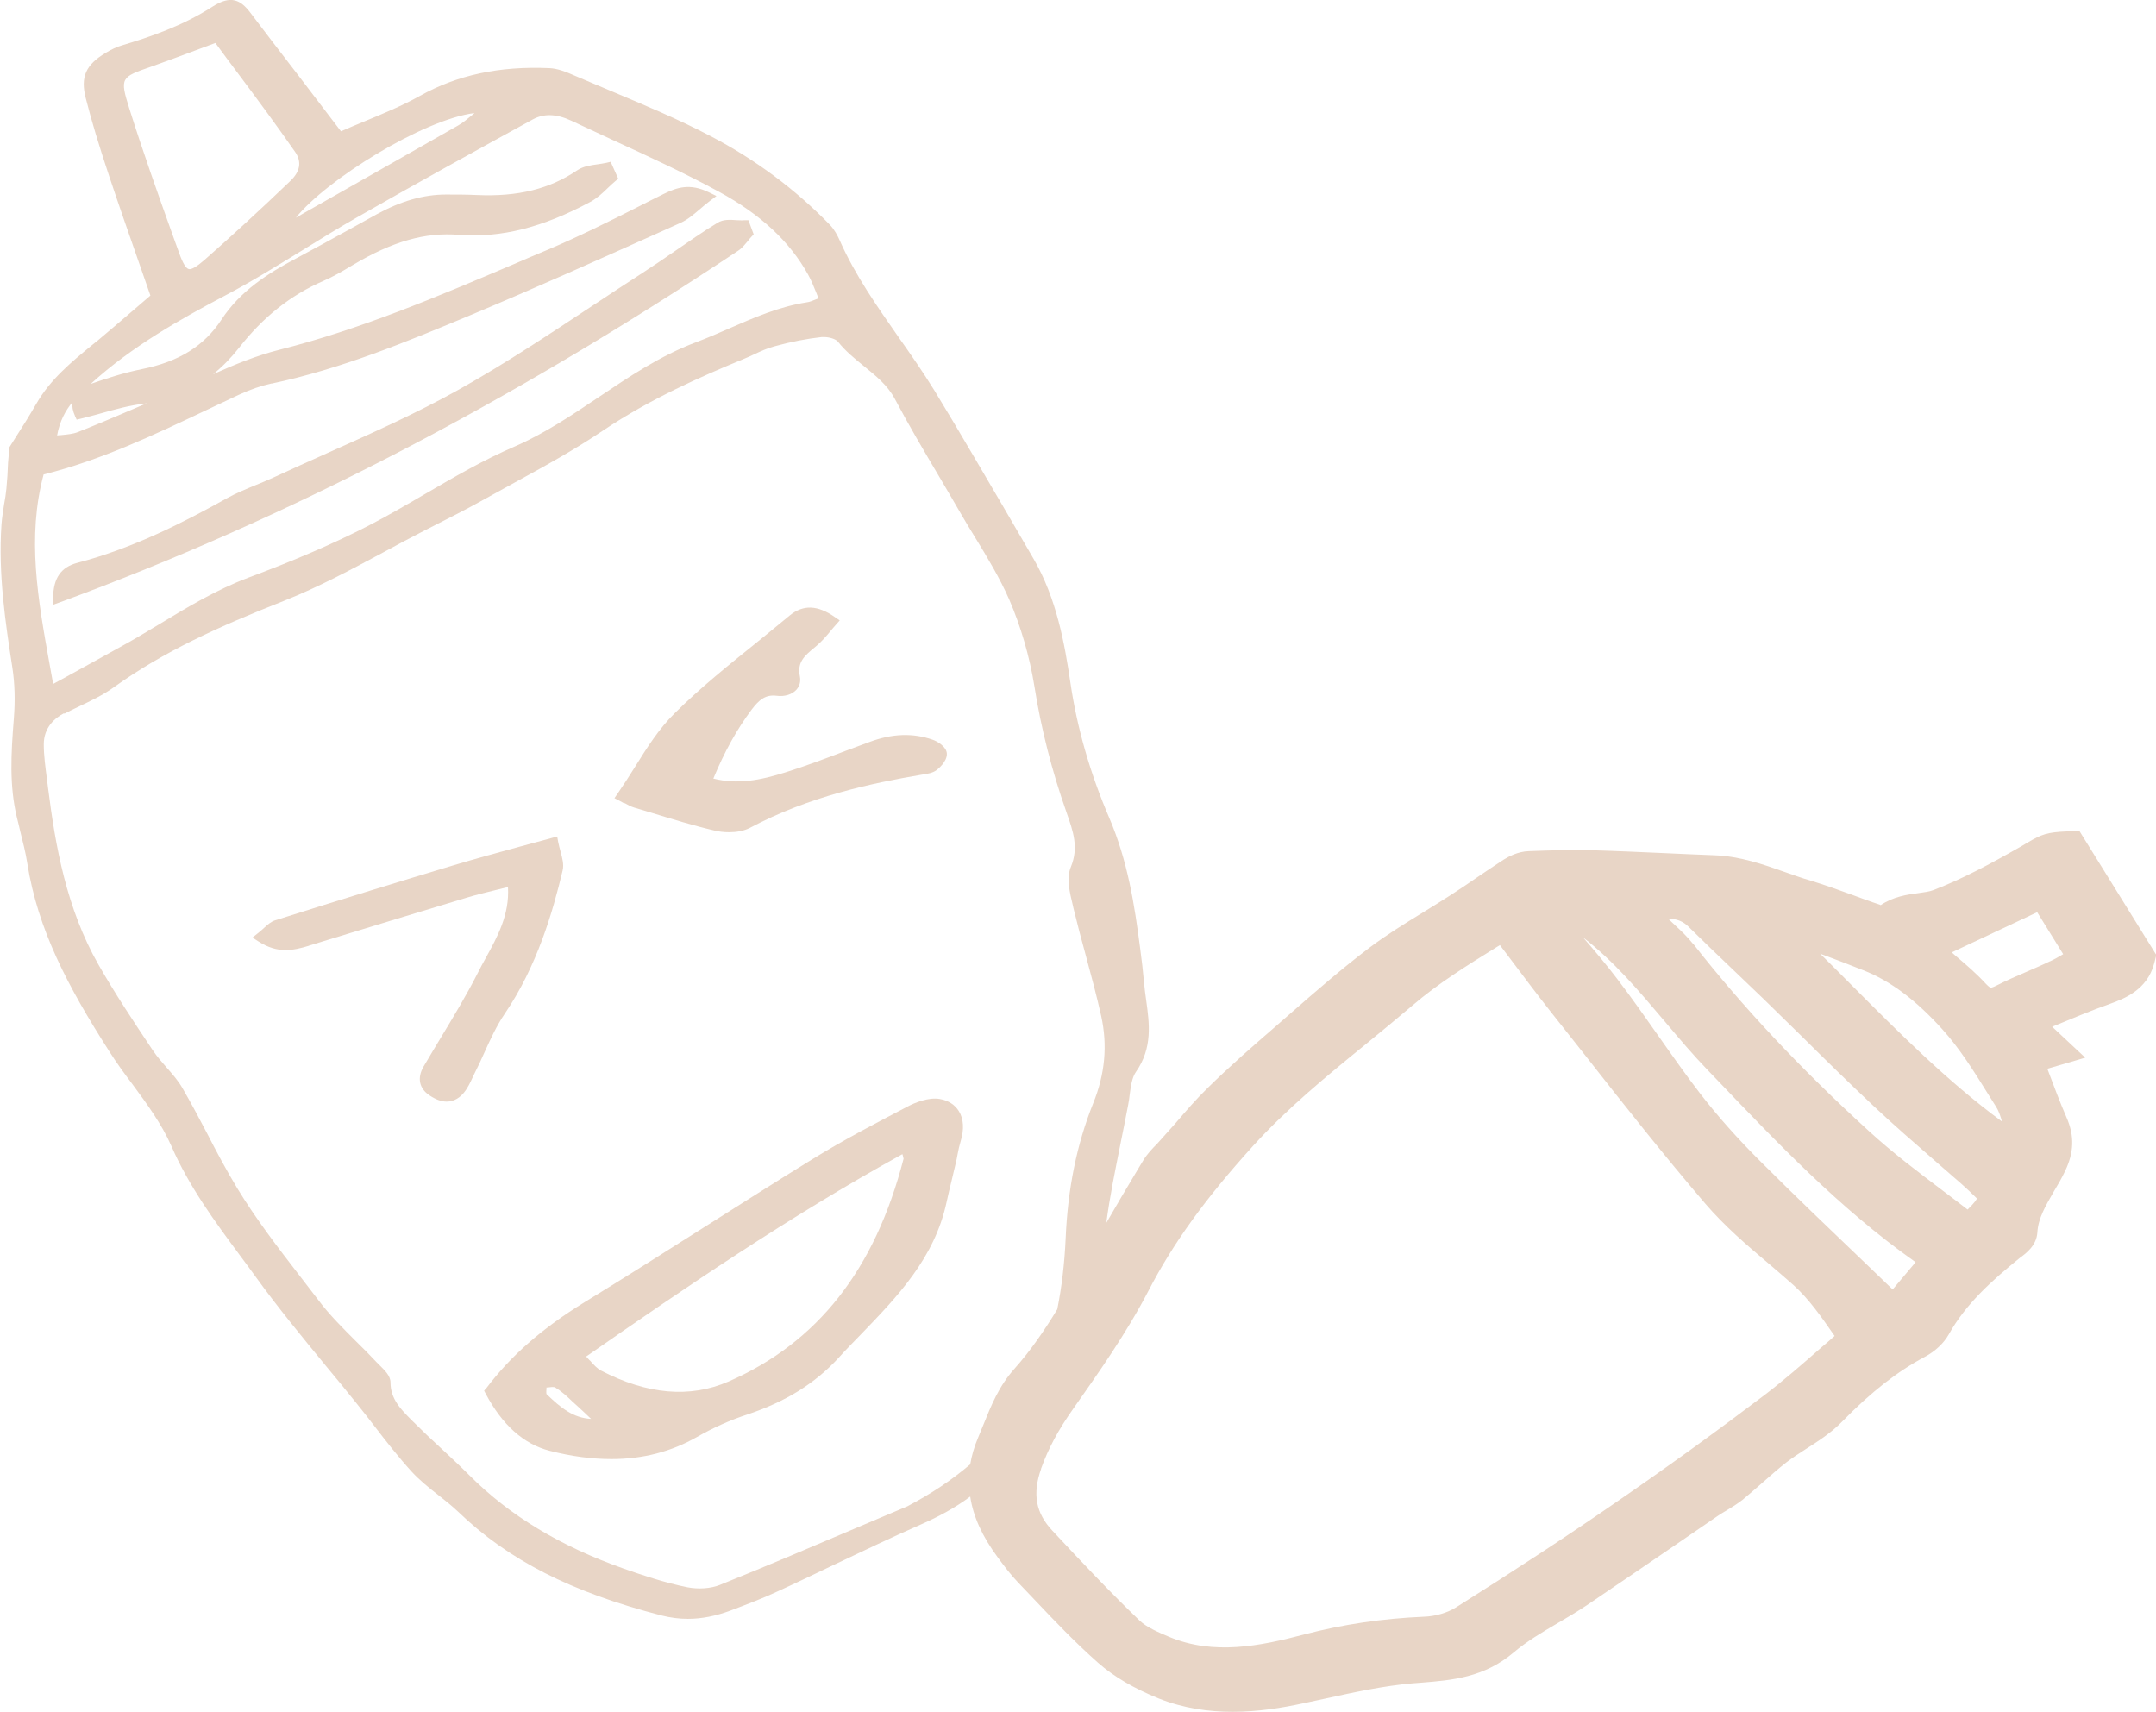 <?xml version="1.0" encoding="UTF-8"?>
<svg id="_レイヤー_2" data-name="レイヤー 2" xmlns="http://www.w3.org/2000/svg" viewBox="0 0 131.02 104.05">
  <defs>
    <style>
      .cls-1 {
        fill: #e8d5c6;
        stroke-width: 0px;
      }
    </style>
  </defs>
  <g id="_レイヤー_1-2" data-name="レイヤー 1">
    <g>
      <path class="cls-1" d="M126.32,50.5l-.71.02c-1.21.05-1.55.18-2.38.67l-.44.26c-1.93,1.1-3.57,1.97-5.28,2.63-.25.1-.58.14-.93.19-.68.09-1.52.21-2.29.73,0,0-.03-.02-.06-.03-.56-.18-1.11-.39-1.66-.59-.84-.31-1.69-.61-2.54-.87-.53-.15-1.04-.34-1.56-.52-1.33-.47-2.72-.96-4.28-1.02-1.02-.04-2.03-.08-3.05-.13-1.42-.06-2.83-.13-4.25-.17-1.32-.04-2.66,0-3.98.05-.68.02-1.25.34-1.54.52-.56.36-1.11.74-1.66,1.11-.52.36-1.04.71-1.57,1.05-.55.36-1.1.69-1.66,1.04-1.08.66-2.2,1.35-3.25,2.14-1.65,1.25-3.23,2.62-4.75,3.95l-1.03.9c-1.26,1.09-2.72,2.36-4.07,3.69-.69.67-1.32,1.4-1.95,2.14l-1.12,1.25c-.28.28-.59.6-.84,1.01l-.35.58c-.64,1.07-1.27,2.13-1.89,3.21.21-1.6.54-3.19.85-4.75.16-.81.33-1.62.48-2.43.04-.2.07-.4.09-.61.07-.52.14-1.05.39-1.4,1.01-1.45.81-2.93.61-4.36-.05-.36-.1-.72-.13-1.08-.06-.68-.14-1.36-.23-2.03-.35-2.7-.76-5.33-1.88-7.95-1.17-2.72-1.96-5.48-2.36-8.2-.35-2.38-.84-5.13-2.24-7.54-1.22-2.11-2.45-4.21-3.68-6.3-.77-1.31-1.55-2.63-2.34-3.92-.69-1.12-1.45-2.21-2.19-3.26-1.29-1.85-2.64-3.76-3.57-5.87-.13-.29-.32-.66-.6-.95-2.1-2.16-4.54-3.98-7.27-5.4-1.94-1.02-3.99-1.87-5.98-2.71-.75-.32-1.51-.63-2.25-.95-.52-.23-1.04-.44-1.56-.46-3.04-.13-5.58.42-7.84,1.68-1.09.61-2.28,1.1-3.44,1.58-.46.19-.92.38-1.37.58l-2.7-3.54c-.94-1.22-1.88-2.44-2.8-3.66-.59-.78-1.18-1.1-2.3-.38-1.81,1.17-3.81,1.85-5.52,2.36-.31.09-.63.24-.99.46-1.2.72-1.53,1.46-1.2,2.74.35,1.38.79,2.84,1.42,4.73.58,1.74,1.18,3.46,1.8,5.23l.71,2.04-.92.79c-.77.66-1.52,1.31-2.29,1.95l-.35.28c-1.24,1.02-2.52,2.07-3.37,3.55-.4.69-.82,1.37-1.21,1.97l-.43.68-.08.93c-.02.56-.05,1.06-.1,1.57-.03.32-.08.64-.14.96-.06.4-.13.81-.16,1.23-.21,3.02.25,6.03.66,8.69.15.97.18,2.01.09,3.12-.17,2.13-.28,4.06.19,6.01.07.28.14.55.2.83.16.64.33,1.3.43,1.95.64,4.02,2.45,7.46,4.97,11.4.44.7.94,1.38,1.43,2.03.87,1.18,1.77,2.41,2.35,3.73,1.07,2.46,2.64,4.59,4.16,6.64.34.45.67.91,1,1.36,1.33,1.84,2.8,3.62,4.21,5.34.65.78,1.3,1.57,1.93,2.36.35.43.69.87,1.03,1.31.72.94,1.47,1.9,2.28,2.79.48.52,1.04.97,1.59,1.4.42.33.85.67,1.23,1.03,3.05,2.94,6.87,4.89,12.38,6.31.52.13,1.05.2,1.58.2.84,0,1.7-.17,2.61-.51,1.03-.39,1.95-.74,2.85-1.16,1.14-.52,2.26-1.06,3.39-1.6,1.75-.83,3.57-1.7,5.37-2.49.95-.42,1.99-.96,2.94-1.67.18,1.21.73,2.42,1.67,3.69.39.53.78,1.05,1.23,1.52l1.01,1.06c1.22,1.29,2.49,2.62,3.86,3.83.95.84,2.2,1.57,3.69,2.17,1.51.6,3.03.81,4.48.81,1.55,0,3.01-.24,4.26-.51l1.4-.3c1.73-.38,3.53-.77,5.27-.92l.52-.04c1.89-.15,3.84-.31,5.65-1.85.78-.66,1.69-1.2,2.66-1.77.6-.35,1.19-.7,1.76-1.08,1.77-1.19,3.53-2.4,5.29-3.6l2.7-1.85c.16-.11.33-.21.5-.31.34-.2.67-.41.98-.65.41-.34.81-.69,1.21-1.04.48-.42.96-.85,1.46-1.24.38-.29.79-.56,1.2-.82.75-.48,1.52-.97,2.19-1.66,1.76-1.8,3.35-3.04,5.02-3.93.62-.33,1.15-.82,1.46-1.37,1.02-1.83,2.59-3.25,4.31-4.64.41-.3,1.02-.76,1.07-1.55.05-.86.49-1.6.99-2.47.25-.41.49-.83.69-1.25.55-1.14.58-2.14.1-3.25-.42-.96-.78-1.94-1.16-2.94v-.04s2.29-.67,2.29-.67l-2.01-1.88c1.23-.51,2.36-.98,3.51-1.39.85-.31,2.26-.83,2.69-2.46l.13-.51-4.69-7.56ZM7.86,6.6c-.59-1.88-.52-1.91,1.33-2.55.88-.31,1.75-.64,2.72-1l1.18-.44c.46.63.92,1.25,1.38,1.86,1.16,1.55,2.35,3.16,3.47,4.77q.61.89-.3,1.76c-1.87,1.79-3.58,3.36-5.22,4.8-.47.41-.8.6-.95.55-.17-.04-.37-.37-.58-.97l-.33-.91c-.92-2.57-1.87-5.23-2.7-7.87ZM4.55,25.27l.11.23.25-.06c.43-.1.84-.22,1.25-.33.89-.25,1.73-.48,2.59-.58.06,0,.12-.02.18-.03-.32.14-.64.27-.96.41-1.08.46-2.16.92-3.25,1.35-.28.11-.62.14-1.01.18-.08,0-.16.01-.24.02.16-.88.51-1.51.93-2.02-.03.26.02.54.16.84ZM16.5,23.31c4.23-.89,8.23-2.55,12.09-4.16,3.95-1.65,7.91-3.43,11.75-5.15l1.02-.46c.42-.19.76-.48,1.16-.82.19-.16.39-.34.62-.51l.4-.3-.45-.22c-1.18-.58-1.97-.29-2.75.09-.53.26-1.06.53-1.59.8-1.76.89-3.59,1.8-5.43,2.58-.74.31-1.48.62-2.21.94-4.54,1.93-9.23,3.92-14.12,5.15-1.39.35-2.73.9-4.04,1.49.56-.45,1.08-.98,1.57-1.6,1.47-1.88,3.15-3.21,5.13-4.07.58-.25,1.13-.57,1.66-.89l.17-.1c2.38-1.41,4.35-1.98,6.42-1.81,2.57.19,5.08-.45,7.97-2,.41-.22.75-.54,1.08-.86.14-.14.29-.27.44-.4l.18-.15-.46-1.03-.25.06c-.17.04-.35.06-.53.09-.43.06-.88.12-1.24.36-1.68,1.14-3.61,1.62-6.1,1.51-.63-.03-1.26-.03-1.89-.03-1.35,0-2.72.39-4.19,1.19l-1.59.88c-1.11.61-2.21,1.22-3.32,1.81-1.68.89-3.39,1.96-4.54,3.72-1.05,1.6-2.59,2.56-4.84,3.01-1.13.23-2.2.58-3.11.9,2.52-2.3,5.5-3.96,8.13-5.35,1.64-.86,3.23-1.85,4.78-2.8,1.06-.66,2.17-1.34,3.27-1.97,3.63-2.08,7.38-4.14,10.68-5.95.67-.37,1.44-.35,2.34.07.83.39,1.66.77,2.49,1.16,2.16.99,4.4,2.02,6.51,3.17,2.51,1.37,4.28,3.01,5.4,5.03.19.34.34.71.5,1.11.04.11.09.22.13.33-.04.02-.09.04-.13.05-.23.09-.4.17-.58.19-1.68.26-3.21.93-4.7,1.58-.66.29-1.35.59-2.04.85-2.16.81-4.07,2.1-5.92,3.34-1.62,1.09-3.29,2.21-5.09,2.99-1.9.82-3.69,1.86-5.42,2.87-1.15.67-2.33,1.36-3.52,1.97-2.07,1.06-4.38,2.06-7.27,3.14-1.91.72-3.71,1.8-5.44,2.85-.78.47-1.56.94-2.35,1.37-1.04.58-2.08,1.15-3.26,1.8l-.79.43c-.07-.39-.14-.77-.21-1.16-.72-3.99-1.39-7.76-.37-11.57,3.5-.87,6.72-2.41,9.85-3.89.66-.31,1.33-.63,1.99-.94.73-.34,1.39-.56,2.02-.7ZM3.91,43.37c.3-.16.6-.3.91-.45.71-.34,1.45-.69,2.1-1.16,3.03-2.17,6.33-3.67,10.36-5.26,2.07-.82,4.08-1.9,6.02-2.94.83-.45,1.67-.9,2.51-1.33l.63-.32c.99-.5,2.01-1.02,2.99-1.57.61-.34,1.23-.68,1.85-1.02,1.8-.98,3.65-2,5.37-3.16,2.86-1.92,5.93-3.27,8.55-4.35.22-.09.44-.19.65-.29.4-.19.79-.36,1.19-.47,1.05-.29,2-.47,2.9-.57.04,0,.09,0,.13,0,.33,0,.72.12.85.28.46.58,1.03,1.04,1.57,1.48.74.6,1.44,1.16,1.89,2,.84,1.59,1.77,3.16,2.67,4.68.44.75.88,1.49,1.31,2.24.29.5.59,1,.9,1.5.74,1.21,1.5,2.47,2.07,3.77.71,1.64,1.24,3.47,1.53,5.27.41,2.6,1.07,5.16,1.93,7.6l.03.09c.4,1.13.74,2.11.26,3.28-.29.69-.07,1.58.12,2.36l.03.14c.24.99.5,1.97.77,2.95.32,1.18.65,2.41.92,3.62.39,1.77.24,3.51-.49,5.31-.99,2.47-1.54,5.16-1.67,8.2-.07,1.54-.24,2.97-.51,4.31-.76,1.25-1.61,2.5-2.6,3.61-.96,1.07-1.43,2.27-1.9,3.43l-.32.78c-.23.54-.38,1.07-.47,1.6-1.09.93-2.35,1.78-3.82,2.55l-2.79,1.18c-2.82,1.2-5.73,2.44-8.61,3.6-.55.22-1.3.27-1.97.14-1.38-.28-2.72-.73-3.86-1.13-3.87-1.37-6.93-3.22-9.36-5.65-.56-.56-1.15-1.11-1.73-1.65-.59-.54-1.17-1.09-1.74-1.66l-.06-.06c-.66-.66-1.29-1.29-1.29-2.3,0-.4-.35-.73-.65-1.03-.07-.07-.13-.13-.2-.2-.4-.43-.81-.84-1.23-1.25-.8-.8-1.63-1.62-2.31-2.53-.38-.49-.75-.98-1.13-1.47-1.31-1.7-2.66-3.45-3.8-5.33-.66-1.09-1.26-2.22-1.83-3.33-.47-.9-.96-1.82-1.48-2.72-.27-.48-.64-.89-.99-1.29-.29-.33-.56-.64-.79-.98l-.09-.13c-1.11-1.66-2.25-3.38-3.25-5.13-1.94-3.41-2.61-7.17-3.06-10.73l-.07-.56c-.09-.69-.19-1.4-.19-2.09,0-1.03.67-1.6,1.23-1.89ZM28.74,6.95l-.07.06c-.27.22-.55.46-.84.62-3.12,1.78-6.25,3.55-9.33,5.3l-.52.3c1.84-2.3,7.71-5.96,10.85-6.36-.03.03-.06.06-.09.09ZM63.26,89.26c.43-1.21,1.04-2.36,1.99-3.7,1.42-2.02,3.2-4.53,4.55-7.14,1.5-2.89,3.45-5.59,6.34-8.78,2.07-2.28,4.5-4.27,6.86-6.19.94-.77,1.89-1.55,2.82-2.34,1.58-1.36,3.33-2.44,5.18-3.59l.15-.09.53.7c.86,1.14,1.69,2.25,2.55,3.34l2.15,2.72c2.33,2.97,4.75,6.03,7.25,8.95,1.17,1.36,2.53,2.53,3.86,3.65.5.43,1.01.86,1.49,1.29.96.86,1.71,1.95,2.51,3.1-.27.24-.54.48-.82.71-1.16,1.02-2.25,1.97-3.4,2.85-2.97,2.25-6.01,4.45-9.04,6.53-2.98,2.06-6.17,4.15-9.76,6.41-.51.32-1.25.54-1.94.56-2.53.11-4.91.46-7.28,1.08-2.66.7-5.49,1.28-8.21.14-.61-.26-1.36-.57-1.8-1-1.77-1.7-3.44-3.47-5.28-5.44-1.02-1.08-1.23-2.24-.69-3.77ZM114.96,78.3l-1.59-1.53c-2.11-2.02-4.23-4.04-6.3-6.11-1.48-1.47-2.69-2.84-3.72-4.17-.88-1.14-1.71-2.32-2.54-3.5-.82-1.17-1.65-2.35-2.52-3.49-.66-.87-1.37-1.71-2.09-2.54,1.87,1.44,3.38,3.23,4.97,5.11.86,1.02,1.72,2.04,2.65,3l.5.52c3.68,3.85,7.47,7.83,11.97,11.02.04.03.08.06.12.09l-1.38,1.64s-.04-.03-.05-.05ZM102.89,57.36c-.33-.42-.72-.79-1.12-1.16-.13-.13-.27-.26-.4-.38.52.01.91.15,1.27.52.87.86,1.75,1.7,2.64,2.55.63.6,1.26,1.2,1.89,1.81l2.32,2.27c1.44,1.43,2.89,2.85,4.37,4.24,1.21,1.14,2.47,2.23,3.73,3.33l1.63,1.42c.72.64.93.91.92.85-.02.08-.14.27-.57.69-.46-.36-.93-.71-1.39-1.06-1.64-1.24-3.19-2.41-4.63-3.73-4.17-3.81-7.65-7.52-10.64-11.34ZM107.03,55.87h-.01s-.03-.02-.03-.02l.05.02ZM110.61,57.95c.88.33,1.76.66,2.63,1.01,1.65.65,3.18,1.8,4.8,3.59,1.04,1.15,1.88,2.49,2.77,3.92l.49.78c.15.23.26.54.36.9-3.34-2.46-6.28-5.42-9.14-8.29-.64-.64-1.27-1.28-1.91-1.91ZM124.58,58.41c-.45.22-.92.42-1.38.62-.63.27-1.27.55-1.88.86-.25.13-.35.13-.35.13,0,0-.09-.03-.28-.23-.55-.6-1.17-1.14-1.8-1.67-.09-.08-.19-.16-.28-.25l5.19-2.44,1.58,2.55c-.27.16-.53.31-.81.44Z"/>
      <path class="cls-1" d="M29.54,84.35l-.12.16.09.17c1.01,1.91,2.32,3.08,3.9,3.48,1.33.34,2.57.5,3.75.5,1.92,0,3.64-.45,5.21-1.35.98-.56,2.01-1.02,3.05-1.36,2.33-.78,4.09-1.87,5.54-3.44.45-.5.92-.98,1.39-1.46,2.18-2.26,4.44-4.6,5.17-7.99.11-.49.22-.97.34-1.45.08-.32.15-.65.23-.97.04-.16.07-.32.1-.49.05-.27.11-.54.19-.81.22-.71.18-1.36-.11-1.82-.24-.39-.64-.65-1.16-.74-.69-.12-1.52.23-1.94.45-1.93,1.01-3.93,2.05-5.82,3.22-2.19,1.35-4.36,2.73-6.54,4.11-2.38,1.51-4.84,3.07-7.29,4.57-2.58,1.59-4.48,3.25-5.97,5.23ZM35.93,86.22c-1.09-.05-1.85-.67-2.72-1.51-.02-.06-.01-.25,0-.36,0-.01,0-.03,0-.04.02,0,.04,0,.06,0,.17-.02.39-.05.47,0,.38.23.71.53,1.05.86l.31.28c.26.24.52.48.82.77h0ZM35.83,82.66c-.07-.07-.13-.15-.21-.23,5.95-4.14,12.32-8.49,19.22-12.3,0,.02.01.05.02.07.02.09.05.19.05.21-1.74,6.74-5.22,11.17-10.64,13.54-2.34,1.02-4.95.79-7.75-.67-.23-.12-.43-.34-.68-.62Z"/>
      <path class="cls-1" d="M37.96,48.8c.19.11.37.21.57.27l1.07.32c1.25.38,2.54.78,3.83,1.08.25.06.55.1.87.1.44,0,.9-.07,1.28-.27,3.58-1.91,7.44-2.72,10.4-3.22l.12-.02c.27-.04.58-.09.81-.26.07-.05.66-.52.63-1.01-.02-.42-.59-.75-.86-.84-1.2-.42-2.46-.38-3.85.14-.47.17-.93.35-1.4.52-1.2.46-2.45.93-3.69,1.32-1.56.49-2.92.75-4.39.38.69-1.66,1.43-2.99,2.32-4.18.46-.61.85-.94,1.54-.85.48.06.92-.08,1.18-.36.2-.22.28-.5.22-.81-.18-.88.28-1.26.91-1.78l.15-.13c.29-.25.53-.53.79-.84.11-.13.22-.27.34-.4l.23-.26-.29-.2c-1.06-.74-1.93-.77-2.75-.1-.65.54-1.32,1.08-1.98,1.62-1.69,1.36-3.45,2.77-5.02,4.33-.96.95-1.67,2.08-2.42,3.28-.33.53-.67,1.06-1.03,1.58l-.2.29.31.16c.11.06.21.11.29.16Z"/>
      <path class="cls-1" d="M18.78,57.46l1.11-.34c2.82-.86,5.64-1.72,8.46-2.57.6-.18,1.21-.33,1.87-.49.21-.05.42-.1.65-.16.1,1.68-.64,3.02-1.35,4.31-.18.32-.35.64-.51.96-.65,1.28-1.41,2.54-2.14,3.75-.38.63-.76,1.26-1.13,1.89-.4.69-.27,1.33.36,1.75.4.27.75.38,1.04.38.5,0,.84-.29,1.04-.53.24-.29.4-.63.55-.96l.13-.27c.2-.39.39-.8.57-1.21.37-.81.75-1.65,1.25-2.38,1.96-2.89,2.91-6.17,3.51-8.69.09-.38-.02-.76-.13-1.17-.05-.18-.1-.37-.14-.57l-.06-.33-.33.09c-.66.18-1.3.35-1.92.52-1.4.38-2.71.74-4.02,1.13-3.26.98-6.71,2.04-10.86,3.35-.26.08-.46.26-.69.47-.11.1-.22.2-.36.31l-.34.27.37.24c1.16.75,2.11.55,3.06.26Z"/>
      <path class="cls-1" d="M3.22,36.3v.45s.42-.15.42-.15c13.72-5.05,27.2-12.04,41.21-21.36.25-.16.42-.39.6-.6.07-.09.14-.18.22-.26l.13-.14-.32-.86h-.23c-.14.02-.31,0-.46,0-.42-.03-.85-.06-1.19.16-.89.54-1.75,1.14-2.59,1.72-.64.44-1.28.88-1.93,1.3-1.01.65-2.02,1.32-3.02,1.98-2.68,1.77-5.44,3.61-8.28,5.19-2.53,1.41-5.23,2.61-7.84,3.78-1.12.5-2.23,1-3.33,1.51-.35.16-.71.31-1.08.46-.58.24-1.17.48-1.73.79-2.6,1.45-5.72,3.05-9.1,3.93-.99.26-1.46.93-1.47,2.12Z"/>
    </g>
  </g>
</svg>